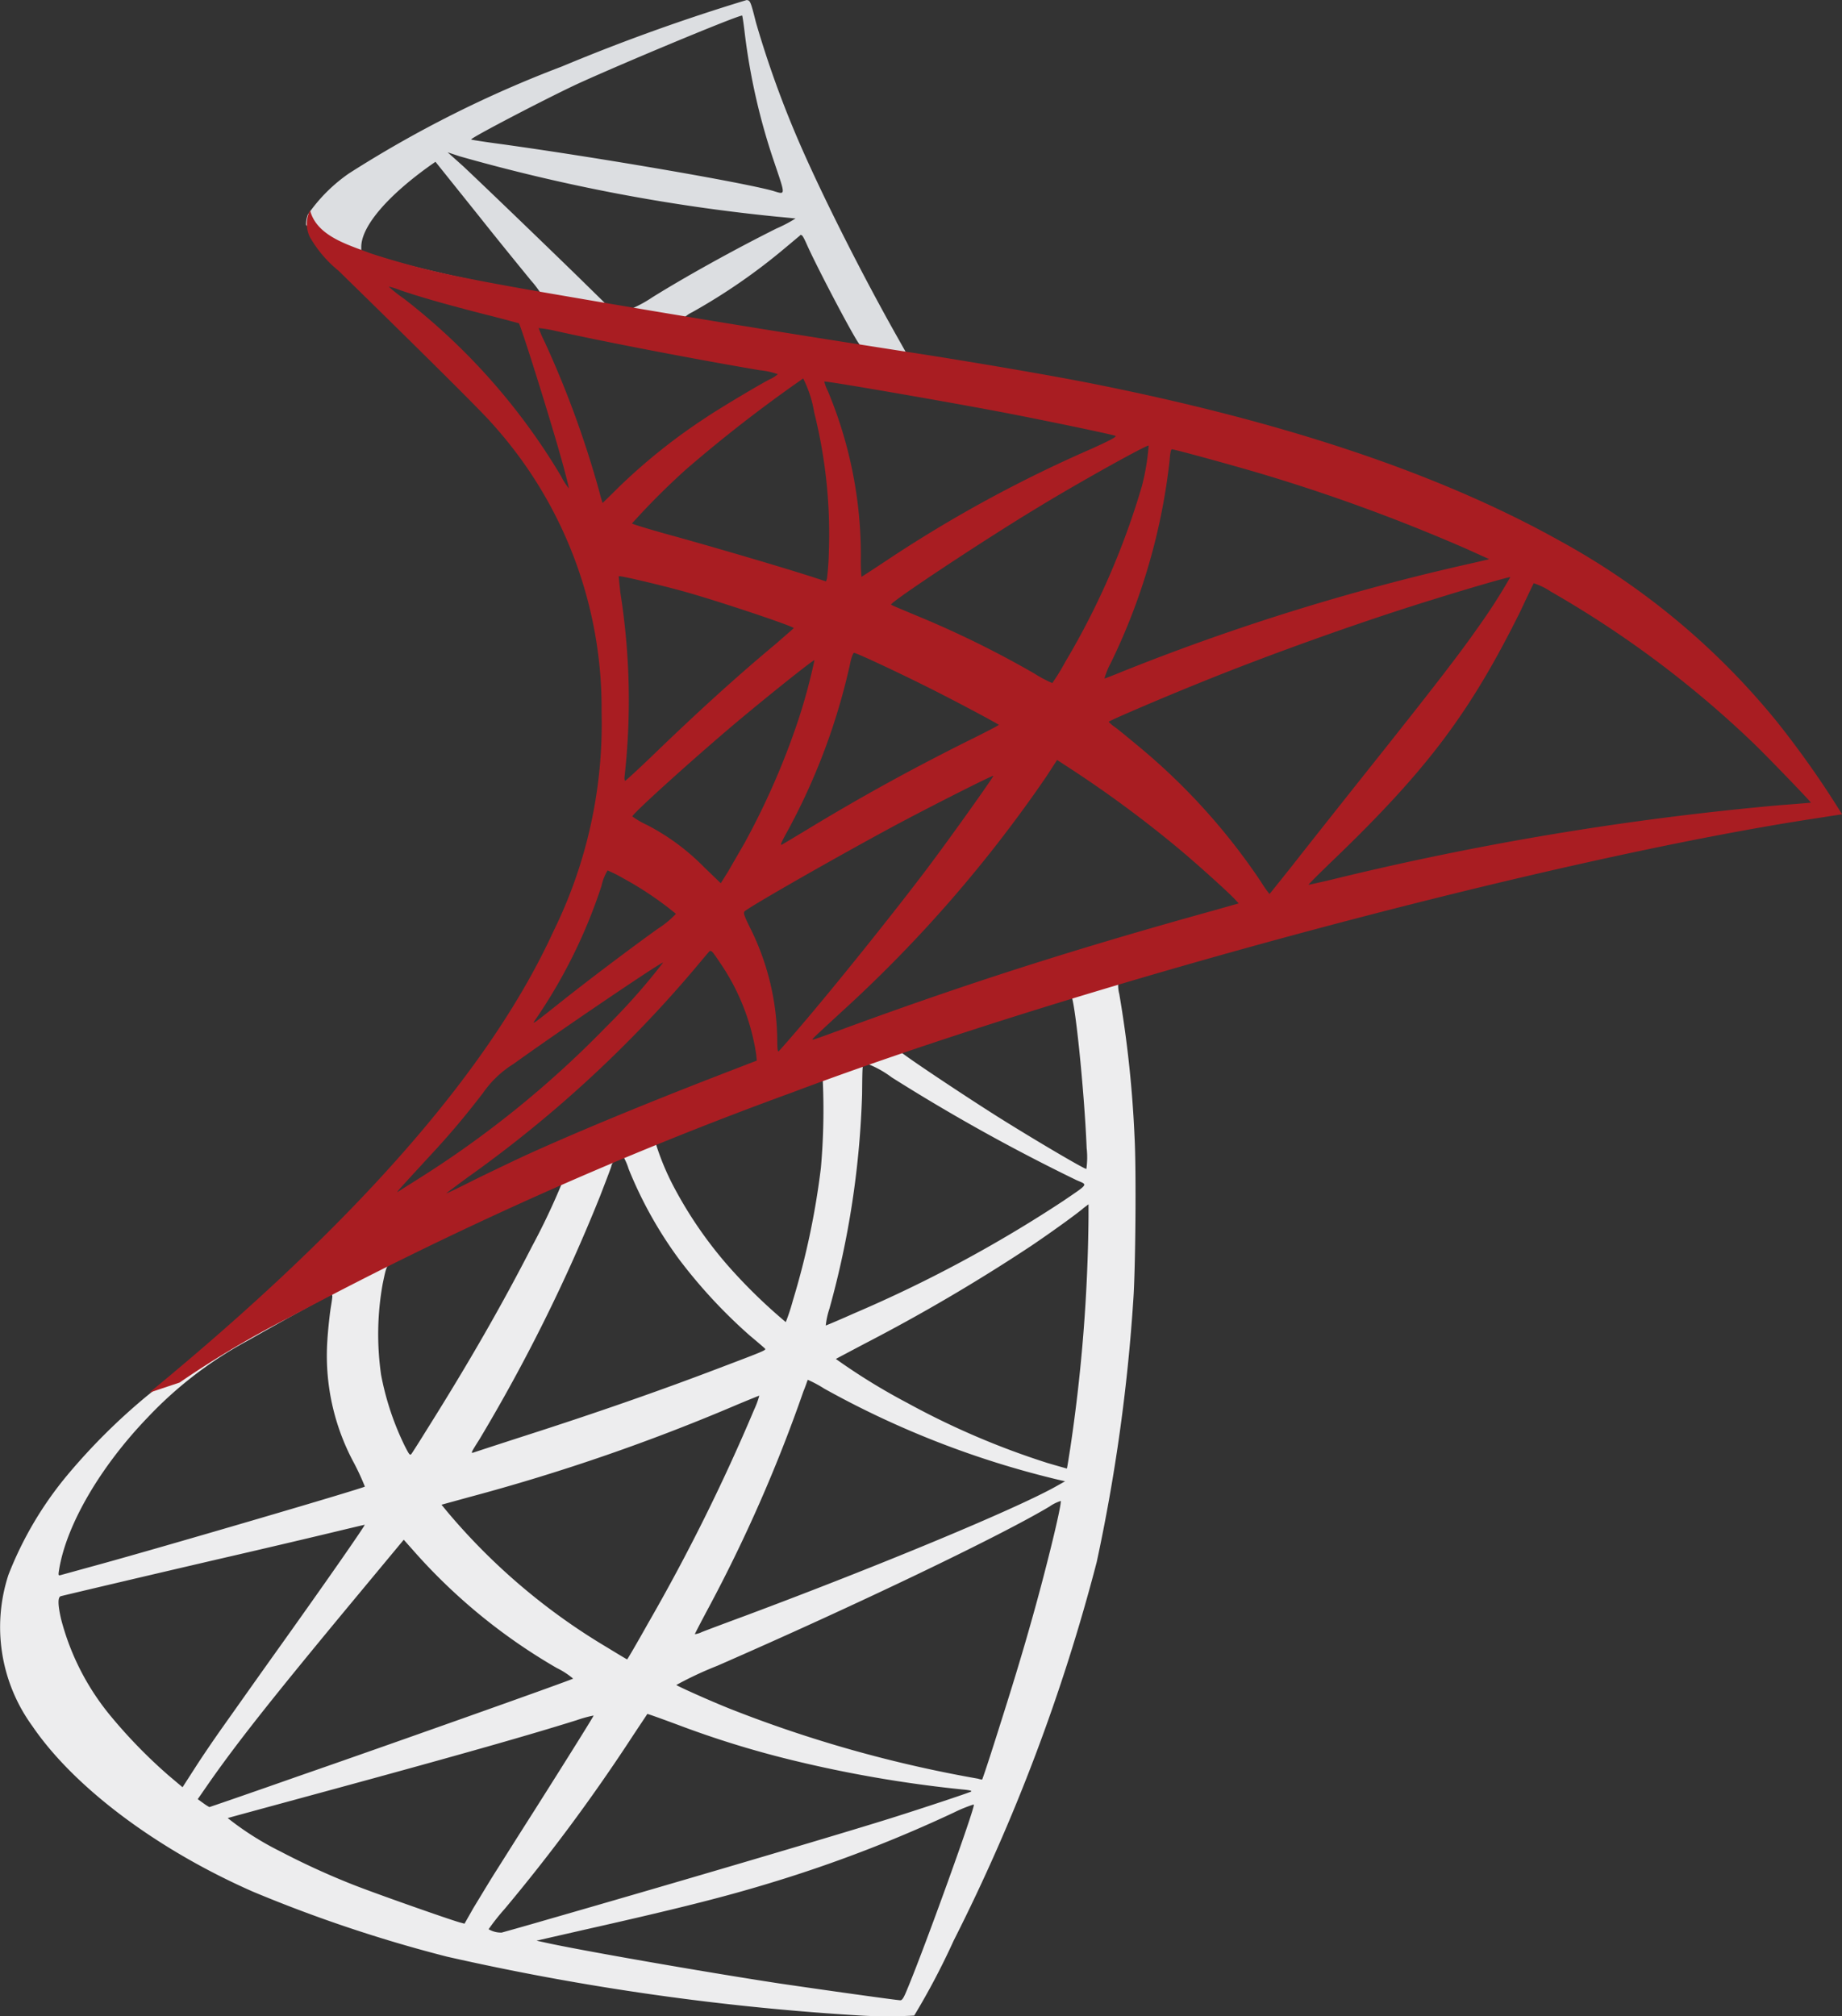 <svg xmlns="http://www.w3.org/2000/svg" xmlns:xlink="http://www.w3.org/1999/xlink" width="115.351" height="126.255" viewBox="0 0 115.351 126.255">
  <rect x="0" y="0" width="115.351" height="126.255" fill="#333333" stroke="none"/>
  <defs>
    <linearGradient id="linear-gradient" x1="-4.183" y1="0.143" x2="-3.174" y2="0.794" gradientUnits="objectBoundingBox">
      <stop offset="0" stop-color="#909ca9"/>
      <stop offset="1" stop-color="#ededee"/>
    </linearGradient>
    <linearGradient id="linear-gradient-2" x1="-8.133" y1="37.388" x2="-6.64" y2="37.388" gradientUnits="objectBoundingBox">
      <stop offset="0" stop-color="#939fab"/>
      <stop offset="1" stop-color="#dcdee1"/>
    </linearGradient>
    <radialGradient id="radial-gradient" cx="0.443" cy="0.439" r="0.128" gradientTransform="matrix(-0.691, -0.149, -0.208, 1.978, -19.227, -9.973)" gradientUnits="objectBoundingBox">
      <stop offset="0" stop-color="#ee352c"/>
      <stop offset="1" stop-color="#a91d22"/>
    </radialGradient>
  </defs>
  <g id="microsoft-serve" transform="translate(-332.512 -82.734)">
    <path id="Path_138" data-name="Path 138" d="M405.341,463.277l-25.284,8.256-22,9.708-6.154,1.625c-1.567,1.491-3.211,3-4.988,4.53-1.949,1.682-3.765,3.211-5.16,4.319a38.492,38.492,0,0,0-5.007,4.969,22.528,22.528,0,0,0-3.708,6.269,10.524,10.524,0,0,0,1.491,9.46c2.6,3.822,7.778,7.721,13.817,10.377a87.8,87.8,0,0,0,12.155,4.071,160.932,160.932,0,0,0,25.915,3.689,29.7,29.7,0,0,0,3.344,0,45.539,45.539,0,0,0,2.466-4.682,118.372,118.372,0,0,0,8.963-23.717,112.392,112.392,0,0,0,2.293-16.435c.134-1.854.191-8.065.077-10.167a71.4,71.4,0,0,0-.955-8.963,2.067,2.067,0,0,1-.057-.784,33,33,0,0,1,3.421-1.032l-.63-1.49h0Zm-5.772,3.383c.229,0,.841,5.867.993,9.575a5.12,5.12,0,0,1-.019,1.3c-.153,0-3.23-1.815-5.427-3.191-1.911-1.2-5.542-3.612-6.116-4.071-.191-.134-.172-.153,1.395-.688C393.053,468.686,399.36,466.66,399.57,466.66ZM386.689,470.9a6.343,6.343,0,0,1,1.663.9,118.483,118.483,0,0,0,11.582,6.441c.707.306.783.191-.841,1.3a83.3,83.3,0,0,1-13.13,7.052c-.936.42-1.72.745-1.739.745a4.96,4.96,0,0,1,.229-1.051,56.349,56.349,0,0,0,2.045-13.435c.019-1.911.019-1.911.191-1.968C386.65,470.9,386.669,470.9,386.689,470.9Zm-2.656,1.013a41.207,41.207,0,0,1-.115,5.561,48.633,48.633,0,0,1-1.758,8.314,12.743,12.743,0,0,1-.44,1.338,33.631,33.631,0,0,1-3.555-3.459,25.861,25.861,0,0,1-3.516-5.122,16.1,16.1,0,0,1-1.07-2.6C373.884,475.738,383.956,471.839,384.032,471.915Zm-12.5,4.911a.071.071,0,0,1,.057.019,3.57,3.57,0,0,1,.287.688,25.83,25.83,0,0,0,3.172,5.676,32.344,32.344,0,0,0,4.414,4.759c.459.382.879.745.936.8.115.115.153.1-2.962,1.281-3.612,1.376-7.549,2.752-12.059,4.2q-1.616.521-3.229,1.051c-.172.058-.115-.038.382-.822a107.473,107.473,0,0,0,7.549-15.213c.325-.841.65-1.682.707-1.873a.69.69,0,0,1,.42-.5,1.854,1.854,0,0,1,.325-.076Zm-3.822,1.586a42.743,42.743,0,0,1-1.873,3.956c-1.854,3.612-3.88,7.167-6.593,11.486-.459.745-.9,1.433-.956,1.51-.1.134-.134.1-.44-.5a17.524,17.524,0,0,1-1.472-4.434,17.845,17.845,0,0,1,.1-5.7c.248-1.185.229-1.166.8-1.452,2.446-1.242,10.358-4.95,10.435-4.873Zm32.967,1.338v.8a103.969,103.969,0,0,1-1.128,14.372c-.115.745-.211,1.357-.229,1.376,0,0-.554-.153-1.2-.344a49.322,49.322,0,0,1-8.791-3.765,38.932,38.932,0,0,1-4.472-2.752c.019-.019.822-.439,1.758-.936a112.6,112.6,0,0,0,10.454-6.135c1.166-.784,2.924-2.045,3.306-2.389l.306-.229Zm-47.4,5.657c.076,0,.057.153-.057.841-.076.5-.172,1.414-.21,2.045a14.14,14.14,0,0,0,1.682,7.683,15.861,15.861,0,0,1,.669,1.452c-.134.115-12.785,3.823-16.761,4.912-1.185.325-2.217.612-2.293.63-.134.038-.153.019-.1-.306.44-2.809,2.58-6.479,5.561-9.575a24.718,24.718,0,0,1,6.288-4.816c1.949-1.108,4.95-2.771,5.179-2.847C353.244,485.408,353.263,485.408,353.282,485.408ZM383.1,490.74a7.713,7.713,0,0,1,1.032.554,57.577,57.577,0,0,0,14.639,5.7l.44.1-.612.344c-2.542,1.414-10.893,4.892-19.436,8.084-1.242.458-2.465.917-2.7,1.013a1.378,1.378,0,0,1-.44.134c0-.019.344-.688.783-1.51a94.3,94.3,0,0,0,6.02-13.7c.153-.363.249-.688.268-.707Zm-3.039.994a5.5,5.5,0,0,1-.325.879,121.021,121.021,0,0,1-6.632,13.359c-.707,1.262-1.3,2.274-1.319,2.274s-.592-.344-1.28-.765a39.3,39.3,0,0,1-10-8.5l-.344-.42,1.739-.478a124.786,124.786,0,0,0,16.78-5.79C379.426,491.982,380.038,491.734,380.057,491.734Zm18.882,6.593h0c.019.44-.956,4.377-1.758,7.224-.669,2.389-1.242,4.262-2.293,7.568-.459,1.453-.86,2.656-.879,2.656a1.267,1.267,0,0,1-.248-.057,79.878,79.878,0,0,1-15.537-4.377c-1.338-.535-3.249-1.4-3.364-1.491a22.288,22.288,0,0,1,2.561-1.2c8.7-3.8,17.716-8.122,20.812-9.976A2.493,2.493,0,0,1,398.939,498.327Zm-43.593,1.491c.038.038-2.389,3.536-5.791,8.294-1.185,1.663-2.561,3.612-3.077,4.338s-1.3,1.873-1.739,2.561l-.8,1.242-.86-.726a31.838,31.838,0,0,1-3.555-3.631,15.684,15.684,0,0,1-3.191-6.173c-.21-.917-.21-1.376-.019-1.433.287-.076,5.389-1.281,10.167-2.389,2.656-.611,5.733-1.338,6.842-1.605S355.327,499.818,355.346,499.818Zm2.446.936.611.688a35.885,35.885,0,0,0,8.963,7.339,5.02,5.02,0,0,1,1.032.669c-.133.1-11.811,4.242-17.219,6.115-3.039,1.07-5.542,1.93-5.561,1.93a3.283,3.283,0,0,1-.383-.248l-.344-.248.554-.8c1.8-2.6,4.052-5.447,8.963-11.371l3.382-4.071Zm15.251,10.912c.019-.019.86.287,1.892.669a61.162,61.162,0,0,0,7.091,2.2,78.49,78.49,0,0,0,10.722,1.854c.42.038.65.076.573.134-.134.076-2.943,1.013-5.007,1.663-3.287,1.032-13.321,3.994-21.5,6.345-1.51.44-2.809.8-2.886.822a1.515,1.515,0,0,1-.822-.21,13.837,13.837,0,0,1,1.013-1.28,113.437,113.437,0,0,0,7.759-10.435C372.508,512.469,373.044,511.686,373.044,511.667Zm-3.364.1c.019.019-1.338,2.2-3.707,5.943-1.013,1.586-2.141,3.383-2.542,4.013-.382.612-.955,1.567-1.28,2.1l-.554.975-.287-.077c-.688-.191-5.523-1.892-6.8-2.408a47.359,47.359,0,0,1-4.453-2.045,18.609,18.609,0,0,1-3.287-2.083c.038-.019,2.656-.727,5.81-1.586,8.371-2.275,13.015-3.593,16.054-4.548A7.65,7.65,0,0,1,369.68,511.763Zm23.794,5.58h.019c.077.191-3.019,8.791-4.147,11.5-.248.612-.343.765-.477.745-.325-.019-4.816-.649-7.549-1.051-4.758-.726-12.747-2.122-14.754-2.58l-.459-.1,2.847-.65c6.116-1.376,9.059-2.121,12.04-3.039a85.1,85.1,0,0,0,11.257-4.338,9.226,9.226,0,0,1,1.223-.5Z" transform="translate(0 -321.603)" fill="url(#linear-gradient)"/>
    <path id="Path_139" data-name="Path 139" d="M483.844,82.735A121.483,121.483,0,0,0,472.263,86.9a72.32,72.32,0,0,0-13.321,6.689,10.1,10.1,0,0,0-2.58,2.58,1.786,1.786,0,0,0-.115.65l2.561,2.427,6.1,1.949,14.505,2.6L496,106.644l.172-1.433c-.057,0-.1-.019-.152-.019l-2.179-.344-.439-.783c-2.255-3.975-4.74-8.906-6.192-12.231a63.22,63.22,0,0,1-2.79-7.7c-.325-1.3-.363-1.376-.573-1.395h0Zm-.306.975h.02c.019.019.1.554.172,1.185a39.925,39.925,0,0,0,1.854,8.046c.707,2.1.707,1.988-.115,1.739-1.949-.535-10.683-2.045-17.009-2.924-1.013-.134-1.873-.268-1.873-.287-.076-.076,4.567-2.5,6.612-3.459C475.817,86.806,483,83.806,483.538,83.71Zm-18.423,8.562.746.248A113.917,113.917,0,0,0,485.717,96.3c.63.057,1.166.115,1.185.115a8.834,8.834,0,0,1-1.2.63c-2.714,1.357-5.7,3.02-7.759,4.3a7.922,7.922,0,0,1-1.242.688c-.077,0-.478-.076-.9-.134l-.764-.115-1.911-1.873c-3.364-3.268-6-5.79-7.014-6.746Zm-.764.592,2.695,3.364c1.471,1.854,2.962,3.669,3.287,4.07a6.275,6.275,0,0,1,.573.746c-.077.057-3.9-.688-5.925-1.147-2.083-.478-2.943-.707-4.224-1.108l-1.051-.344v-.268c.019-1.281,1.644-3.191,4.4-5.141l.248-.172Zm22.9,4.587c.077,0,.172.172.4.688.65,1.433,2.676,5.294,3.172,6.039.153.249.421.268-2.274-.172-6.479-1.051-8.562-1.4-8.562-1.433a1.982,1.982,0,0,1,.44-.287,37.309,37.309,0,0,0,5.829-4.032c.44-.363.841-.707.917-.765C487.188,97.451,487.227,97.432,487.246,97.451Z" transform="translate(-104.57)" fill="url(#linear-gradient-2)"/>
    <path id="Path_140" data-name="Path 140" d="M402.9,167.757a1.9,1.9,0,0,0-.019,1.663,7.551,7.551,0,0,0,1.8,2.121s8.5,8.294,9.537,9.479a26.57,26.57,0,0,1,6.937,18.156,29.4,29.4,0,0,1-3.02,13.741c-3.975,8.677-12.365,18.251-25.3,28.877l1.892-.631a60.764,60.764,0,0,1,6.784-4.032,241.83,241.83,0,0,1,31.553-14.123c17.888-6.727,47.3-14.6,64.041-17.162l1.739-.268-.268-.42a58.924,58.924,0,0,0-3.842-5.408,45.92,45.92,0,0,0-13.569-11.295c-7.492-4.185-17.181-7.453-29.45-9.88-2.312-.459-7.4-1.338-11.524-1.969-8.753-1.357-14.41-2.293-20.64-3.363-2.236-.382-5.581-.956-7.8-1.433a49.522,49.522,0,0,1-5.064-1.357C405.3,169.917,403.317,169.382,402.9,167.757Zm4.931,4.778a5.327,5.327,0,0,1,.726.229c.726.248,1.663.535,2.771.841q1.258.346,2.523.669c1.147.286,2.1.554,2.121.554.134.134,2.064,6.306,2.714,8.676.248.9.44,1.663.42,1.663a3.863,3.863,0,0,1-.478-.745,39.78,39.78,0,0,0-9.862-11.142A8.15,8.15,0,0,1,407.827,172.535Zm9.4,2.6a7.507,7.507,0,0,1,1.032.172c3.249.726,9.078,1.835,12.8,2.465a4.68,4.68,0,0,1,1.128.248,1.93,1.93,0,0,1-.516.325c-.63.325-3.172,1.834-4.013,2.408a36.613,36.613,0,0,0-5.409,4.319c-.554.554-1.032,1.013-1.032,1.013s-.114-.325-.21-.726a61.934,61.934,0,0,0-3.421-9.364,8.2,8.2,0,0,1-.382-.879C417.21,175.153,417.21,175.134,417.23,175.134Zm16.55,3.153a7.354,7.354,0,0,1,.688,2.121,31.287,31.287,0,0,1,.918,8.753,16.475,16.475,0,0,1-.115,1.644l-.057.191-.994-.325c-2.045-.65-5.37-1.625-8.218-2.427-1.625-.44-2.943-.841-2.943-.879a45.172,45.172,0,0,1,3.383-3.383A88.689,88.689,0,0,1,433.78,178.288Zm1.319.191c.057-.057,7.912,1.3,11.486,1.988,2.657.516,6.517,1.319,6.746,1.414.115.038-.287.267-1.567.841a82.951,82.951,0,0,0-12.518,6.8c-.975.65-1.8,1.185-1.816,1.185a10.42,10.42,0,0,1-.038-1.223,26.692,26.692,0,0,0-2.064-10.4A2.891,2.891,0,0,1,435.1,178.478Zm20.315,4.014a14.376,14.376,0,0,1-.42,2.523,47.913,47.913,0,0,1-4.816,11.046,12.606,12.606,0,0,1-.8,1.3,8.153,8.153,0,0,1-1.146-.612,62.228,62.228,0,0,0-7.492-3.669c-.764-.325-1.433-.592-1.452-.63-.134-.115,6.02-4.186,9.269-6.135C451.133,184.747,455.337,182.415,455.414,182.492Zm1.452.229c.172,0,3.65.956,5.466,1.491a112.753,112.753,0,0,1,13.015,4.759l1.395.631-.974.229a142.464,142.464,0,0,0-22.035,6.823c-.554.229-1.051.42-1.089.42a4.921,4.921,0,0,1,.4-.975,38.7,38.7,0,0,0,3.688-12.728C456.752,183.008,456.809,182.721,456.866,182.721Zm-34.629,7.95c.057-.057,2.714.573,4.147.974,2.179.612,6.8,2.16,6.8,2.274,0,.019-.516.459-1.127.994-2.5,2.083-4.912,4.281-7.8,7.071-.86.822-1.586,1.491-1.624,1.491s-.057-.115-.038-.268a43.088,43.088,0,0,0-.267-11.524C422.275,191.149,422.218,190.691,422.237,190.672Zm55.824.057a36.691,36.691,0,0,1-2.026,3.153c-1.146,1.643-2.829,3.823-6.632,8.6-2.006,2.522-4.262,5.37-5.007,6.326-.765.955-1.4,1.758-1.415,1.758a6.594,6.594,0,0,1-.535-.764,39.493,39.493,0,0,0-7.74-8.543c-.573-.478-1.2-.994-1.414-1.147a2.13,2.13,0,0,1-.382-.325c0-.057,3.249-1.453,5.714-2.446,4.319-1.758,10.2-3.861,14.62-5.218C475.557,191.4,478.022,190.691,478.061,190.729Zm1.471.382a4.4,4.4,0,0,1,1.089.535,64.819,64.819,0,0,1,12.786,9.594c1.013.994,3.516,3.593,3.478,3.612,0,0-.879.076-1.911.153a188.377,188.377,0,0,0-28.246,4.7c-.669.153-1.261.287-1.3.287s.707-.745,1.644-1.643c5.81-5.6,8.466-9.135,11.6-15.442.439-.936.822-1.739.86-1.8Zm-42.561,4.358c.268.057,2.752,1.223,4.625,2.159,1.72.86,4.3,2.236,4.434,2.35.019.019-.9.5-2.026,1.051-3.593,1.8-6.67,3.5-9.881,5.447-.917.554-1.682,1.013-1.7,1.013-.077,0-.057-.077.459-1.013a39.905,39.905,0,0,0,3.88-10.53c.076-.287.153-.477.21-.477Zm-2.485.458a36.484,36.484,0,0,1-.993,3.688,47.059,47.059,0,0,1-3.383,7.759c-.306.535-.765,1.318-1.013,1.758l-.478.764-1.07-1.032A14.039,14.039,0,0,0,424,206.247a5.13,5.13,0,0,1-.918-.535c0-.153,3.268-3.115,5.772-5.256C430.646,198.908,434.43,195.87,434.487,195.927Zm15.194,6.249.937.611a72.67,72.67,0,0,1,6.593,4.873c1.089.9,3.191,2.79,3.612,3.249l.229.249-1.548.439c-8.753,2.427-15.518,4.587-23.411,7.492-.879.325-1.624.592-1.682.592-.114,0-.21.1,1.759-1.72a83.906,83.906,0,0,0,12.843-14.754l.669-1.032Zm-3.994.994c.038.038-2.58,3.726-4.147,5.81-1.873,2.485-5.2,6.651-7.492,9.364-.955,1.128-1.777,2.064-1.815,2.083-.057.019-.077-.268-.077-.707a16.018,16.018,0,0,0-1.624-6.88c-.44-.879-.516-1.089-.42-1.185.363-.325,5.924-3.5,9.441-5.389C441.921,205,445.629,203.132,445.686,203.17Zm-24.157,5.924a8.442,8.442,0,0,1,.994.5,20.988,20.988,0,0,1,3.287,2.217,5.7,5.7,0,0,1-1.108.917c-1.816,1.3-4.568,3.383-6.173,4.663-1.682,1.338-1.739,1.376-1.548,1.089a32.8,32.8,0,0,0,4.166-8.409,3.24,3.24,0,0,1,.382-.975Zm6.441,5.045c.1-.019.21.153.726.918a13.787,13.787,0,0,1,2.141,5.561l.038.382-2.618,1.013c-4.683,1.815-9,3.612-11.926,4.95-.822.382-2.255,1.07-3.191,1.529-.937.477-1.7.841-1.7.822s.592-.459,1.319-.994a77.058,77.058,0,0,0,14.372-13.244c.4-.478.765-.918.8-.937h.038Zm-2.962.726a40.394,40.394,0,0,1-3.593,4.051,63.387,63.387,0,0,1-11.868,9.575c-.573.363-1.089.688-1.147.726-.134.076.038-.115,2.026-2.274,1.261-1.357,2.217-2.5,3.306-3.918a6.46,6.46,0,0,1,1.911-1.816C418.453,219.185,424.932,214.79,425.008,214.866Z" transform="translate(-50.971 -71.854)" fill="url(#radial-gradient)"/>
  </g>
</svg>
